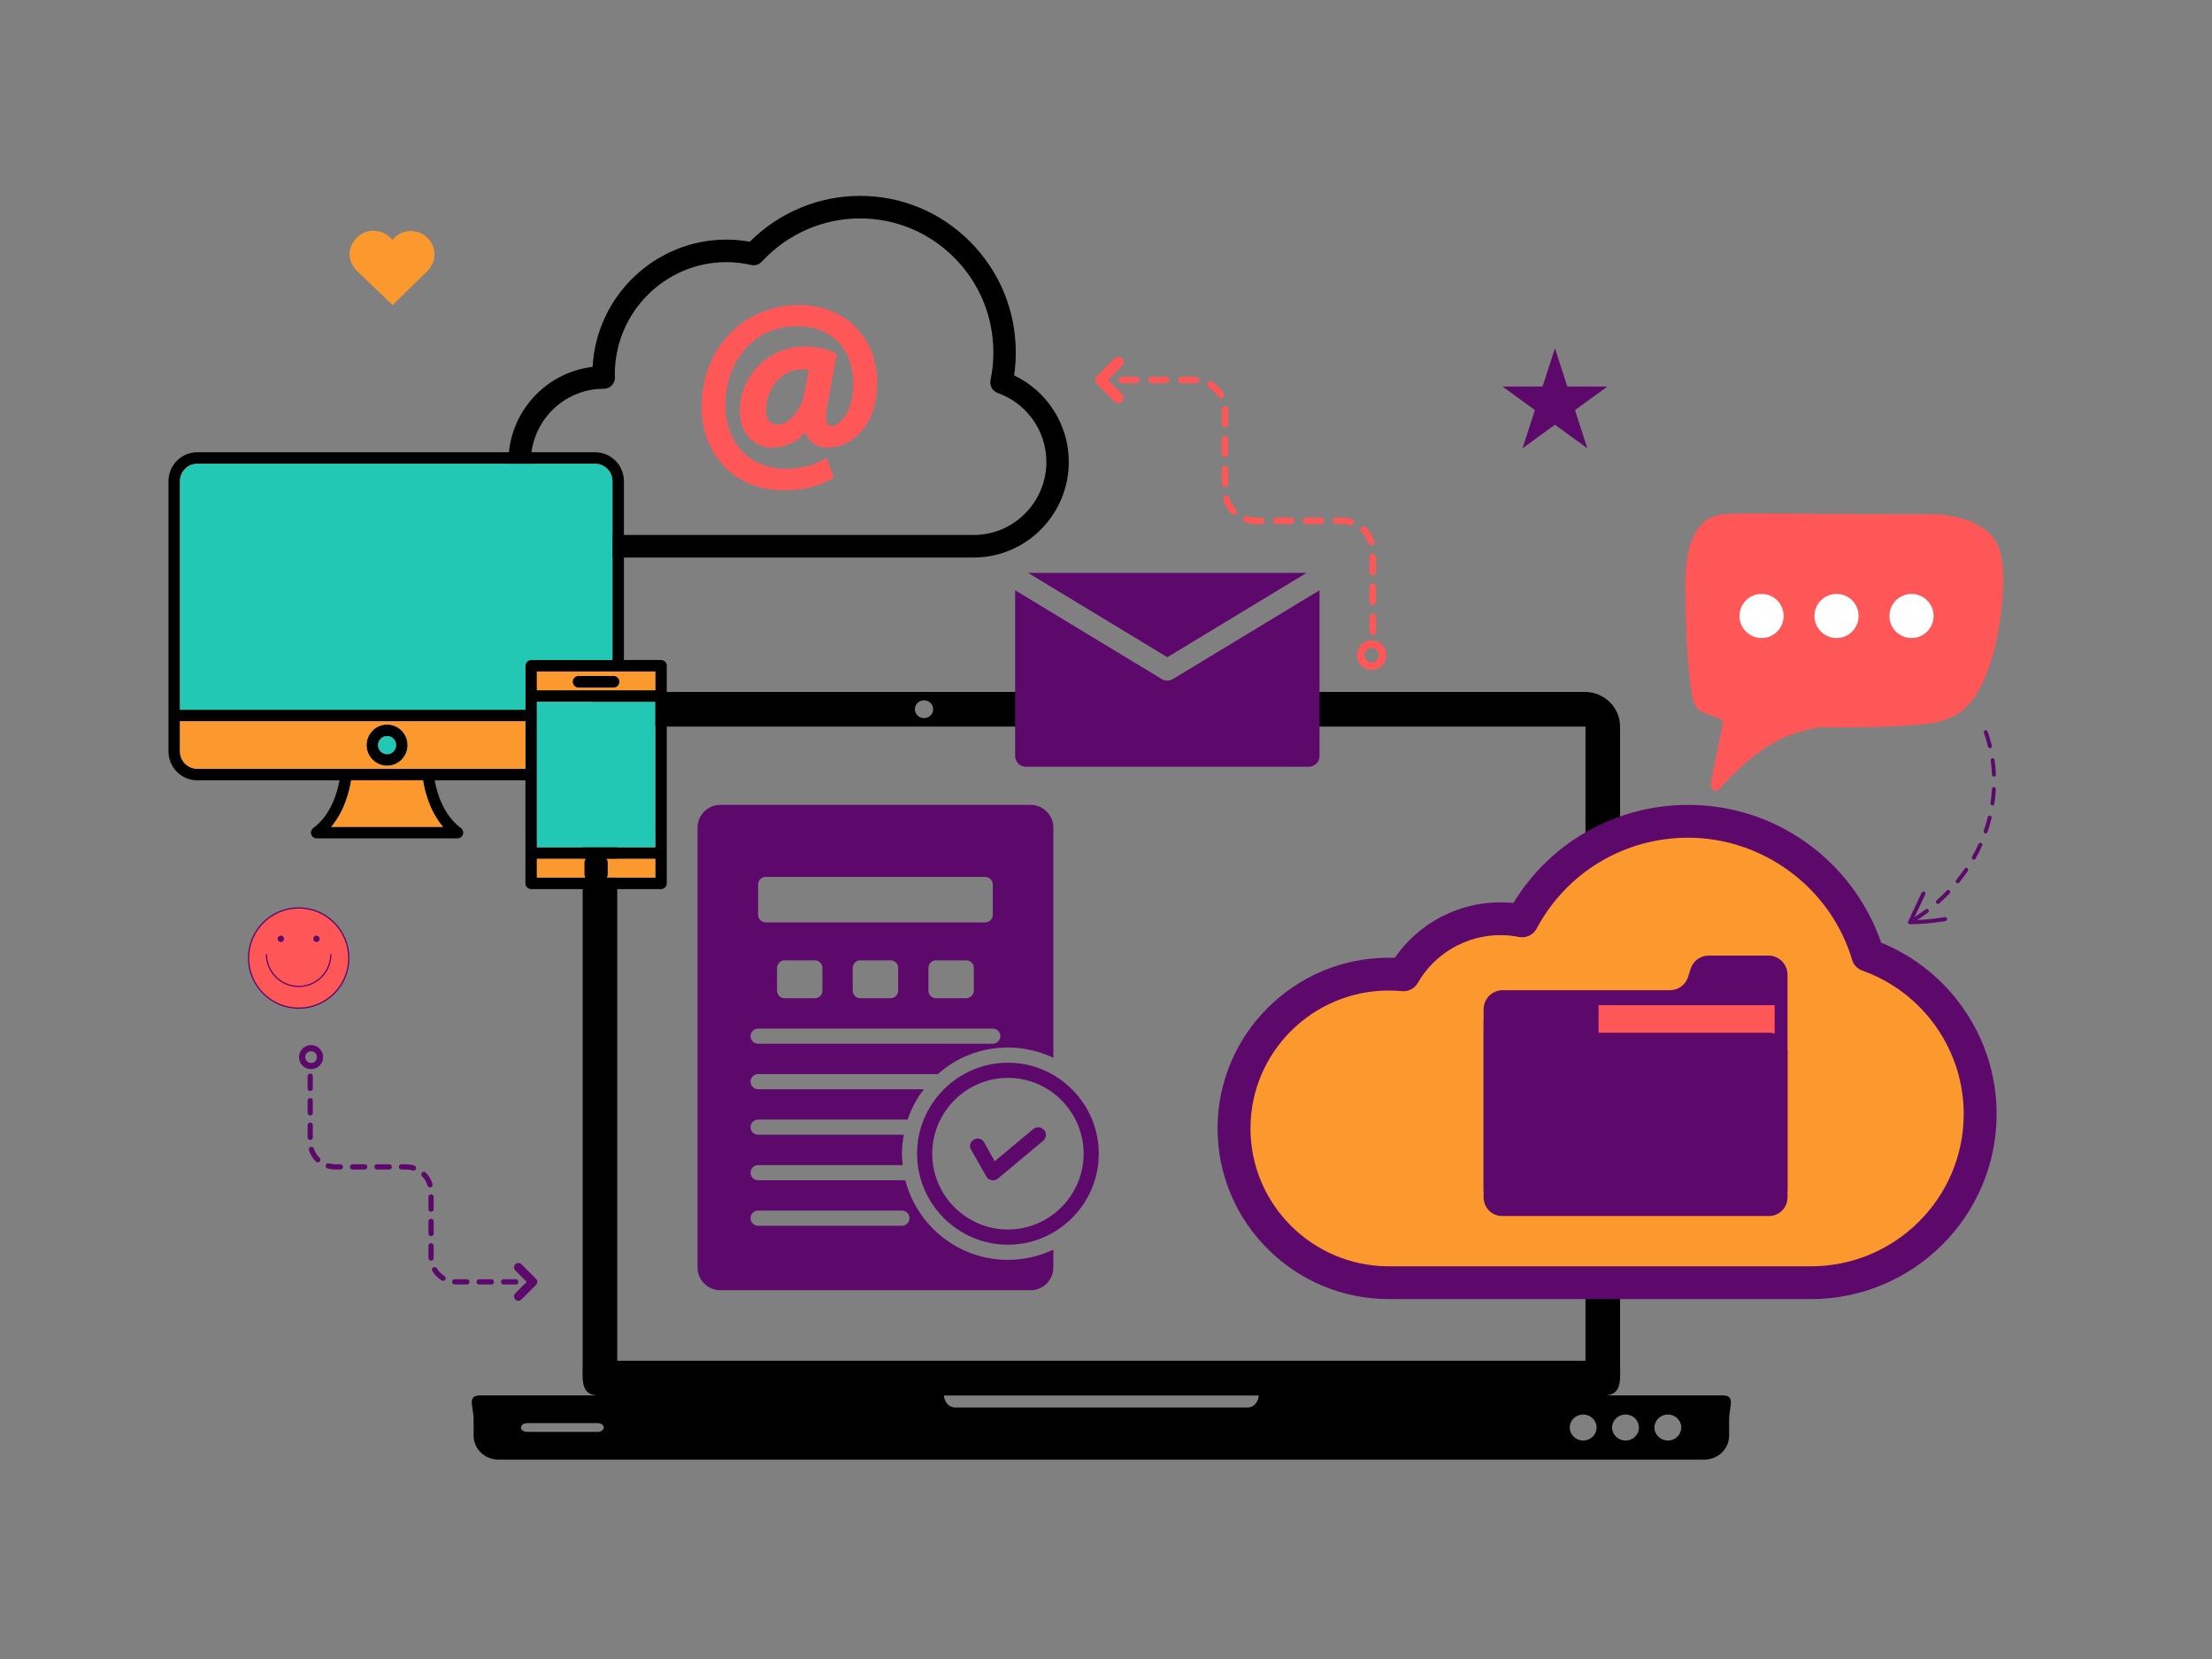 <svg xmlns="http://www.w3.org/2000/svg" xmlns:xlink="http://www.w3.org/1999/xlink" width="500" zoomAndPan="magnify" viewBox="0 0 375 281.25" height="375" preserveAspectRatio="xMidYMid meet" version="1.0"><rect x="0" y="0" width="375" height="281.25" fill="#808080" stroke="none"/><defs><clipPath id="04a39cf43b"><path d="M 155 180 L 186.297 180 L 186.297 212 L 155 212 Z M 155 180 " clip-rule="nonzero"/></clipPath><clipPath id="4fa40ce611"><path d="M 118.23 136.449 L 179 136.449 L 179 218.727 L 118.23 218.727 Z M 118.23 136.449 " clip-rule="nonzero"/></clipPath><clipPath id="11cbfbdab9"><path d="M 86.195 33.195 L 181.191 33.195 L 181.191 94.531 L 86.195 94.531 Z M 86.195 33.195 " clip-rule="nonzero"/></clipPath><clipPath id="f30610a252"><path d="M 118.852 51.719 L 148.773 51.719 L 148.773 83.133 L 118.852 83.133 Z M 118.852 51.719 " clip-rule="nonzero"/></clipPath><clipPath id="964cb1e966"><path d="M 79 117.297 L 294 117.297 L 294 247.449 L 79 247.449 Z M 79 117.297 " clip-rule="nonzero"/></clipPath><clipPath id="74b39907f7"><path d="M 206.258 136.449 L 338.652 136.449 L 338.652 220.223 L 206.258 220.223 Z M 206.258 136.449 " clip-rule="nonzero"/></clipPath><clipPath id="d673d709a0"><path d="M 251.516 162 L 303.035 162 L 303.035 205 L 251.516 205 Z M 251.516 162 " clip-rule="nonzero"/></clipPath><clipPath id="9eefda851e"><path d="M 251.516 170 L 303.035 170 L 303.035 206.133 L 251.516 206.133 Z M 251.516 170 " clip-rule="nonzero"/></clipPath><clipPath id="976386f790"><path d="M 285.66 87 L 340 87 L 340 134.125 L 285.66 134.125 Z M 285.66 87 " clip-rule="nonzero"/></clipPath><clipPath id="f8f2ba5c47"><path d="M 294.898 100.688 L 302.379 100.688 L 302.379 108.168 L 294.898 108.168 Z M 294.898 100.688 " clip-rule="nonzero"/></clipPath><clipPath id="5e919ff10c"><path d="M 307.609 100.688 L 315.09 100.688 L 315.09 108.168 L 307.609 108.168 Z M 307.609 100.688 " clip-rule="nonzero"/></clipPath><clipPath id="cb95fa46fb"><path d="M 320.32 100.688 L 327.797 100.688 L 327.797 108.168 L 320.32 108.168 Z M 320.32 100.688 " clip-rule="nonzero"/></clipPath><clipPath id="5245db1bd7"><path d="M 42.031 153.816 L 59.234 153.816 L 59.234 171 L 42.031 171 Z M 42.031 153.816 " clip-rule="nonzero"/></clipPath><clipPath id="08ee2f2ac6"><path d="M 42.031 153.816 L 59.234 153.816 L 59.234 171.02 L 42.031 171.02 Z M 42.031 153.816 " clip-rule="nonzero"/></clipPath><clipPath id="0c2523e0b2"><path d="M 59 39 L 73.871 39 L 73.871 51.719 L 59 51.719 Z M 59 39 " clip-rule="nonzero"/></clipPath><clipPath id="cccd03f65a"><path d="M 59.828 41.137 C 58.66 43.059 59.48 44.93 60.516 45.922 L 66.555 51.719 L 72.469 45.945 C 73.43 44.875 73.797 43.742 73.594 42.48 C 73.309 40.734 71.871 39.379 70.094 39.188 C 69.004 39.07 67.953 39.379 67.133 40.062 C 66.91 40.246 66.711 40.449 66.539 40.672 C 66.336 40.418 66.098 40.188 65.824 39.98 C 64.879 39.262 63.676 38.977 62.523 39.199 C 61.426 39.41 60.445 40.117 59.828 41.137 " clip-rule="nonzero"/></clipPath><clipPath id="0d0ba47895"><path d="M 254.719 59.055 L 272.496 59.055 L 272.496 76 L 254.719 76 Z M 254.719 59.055 " clip-rule="nonzero"/></clipPath><clipPath id="9bfa18724b"><path d="M 263.609 59.055 L 265.707 65.527 L 272.496 65.527 L 267.004 69.527 L 269.102 76 L 263.609 72 L 258.113 76 L 260.211 69.527 L 254.719 65.527 L 261.508 65.527 L 263.609 59.055 " clip-rule="nonzero"/></clipPath><clipPath id="ce79106f40"><path d="M 230 108.496 L 235.035 108.496 L 235.035 113.57 L 230 113.57 Z M 230 108.496 " clip-rule="nonzero"/></clipPath><clipPath id="17cab2671b"><path d="M 185.672 60.496 L 190.559 60.496 L 190.559 68.438 L 185.672 68.438 Z M 185.672 60.496 " clip-rule="nonzero"/></clipPath><clipPath id="ea0821affd"><path d="M 50.691 177.168 L 54.816 177.168 L 54.816 181.312 L 50.691 181.312 Z M 50.691 177.168 " clip-rule="nonzero"/></clipPath><clipPath id="7293e69366"><path d="M 87.086 214.035 L 91.082 214.035 L 91.082 220.52 L 87.086 220.52 Z M 87.086 214.035 " clip-rule="nonzero"/></clipPath><clipPath id="4e95bf11c4"><path d="M 323.426 151 L 331 151 L 331 156.691 L 323.426 156.691 Z M 323.426 151 " clip-rule="nonzero"/></clipPath><clipPath id="961140af96"><path d="M 324 123.777 L 338.387 123.777 L 338.387 156.691 L 324 156.691 Z M 324 123.777 " clip-rule="nonzero"/></clipPath><clipPath id="1c668a10b7"><path d="M 28.551 76.676 L 113.074 76.676 L 113.074 150.727 L 28.551 150.727 Z M 28.551 76.676 " clip-rule="nonzero"/></clipPath><clipPath id="97a8023aa0"><path d="M 172.094 97.098 L 223.703 97.098 L 223.703 130 L 172.094 130 Z M 172.094 97.098 " clip-rule="nonzero"/></clipPath></defs><g clip-path="url(#04a39cf43b)"><path fill="#5d086b" d="M 186.273 195.586 C 186.273 187.102 179.344 180.16 170.871 180.16 C 162.402 180.16 155.473 187.102 155.473 195.586 C 155.473 204.07 162.402 211.016 170.871 211.016 C 179.344 211.016 186.273 204.07 186.273 195.586 Z M 170.871 208.441 C 163.812 208.441 158.039 202.656 158.039 195.586 C 158.039 188.516 163.812 182.73 170.871 182.73 C 177.93 182.73 183.707 188.516 183.707 195.586 C 183.707 202.656 177.93 208.441 170.871 208.441 Z M 170.871 208.441 " fill-opacity="1" fill-rule="nonzero"/></g><path fill="#5d086b" d="M 175.172 191.41 L 168.625 196.871 L 166.832 193.656 C 166.508 193.016 165.676 192.824 165.098 193.207 C 164.457 193.531 164.262 194.363 164.648 194.945 L 167.215 199.445 C 167.406 199.766 167.727 200.023 168.113 200.086 C 168.5 200.152 168.883 200.023 169.141 199.828 L 176.84 193.402 C 177.355 192.949 177.48 192.117 177.031 191.602 C 176.52 191.023 175.75 190.957 175.172 191.41 Z M 175.172 191.41 " fill-opacity="1" fill-rule="nonzero"/><g clip-path="url(#4fa40ce611)"><path fill="#5d086b" d="M 122.105 218.727 L 174.723 218.727 C 176.84 218.727 178.574 216.992 178.574 214.871 L 178.574 211.852 C 176.262 212.941 173.633 213.586 170.871 213.586 C 162.531 213.586 155.473 207.863 153.484 200.086 L 128.523 200.086 C 127.816 200.086 127.238 199.508 127.238 198.801 C 127.238 198.094 127.816 197.516 128.523 197.516 L 153.035 197.516 C 152.969 196.871 152.906 196.23 152.906 195.586 C 152.906 194.492 153.035 193.402 153.227 192.371 L 128.523 192.371 C 127.816 192.371 127.238 191.793 127.238 191.086 C 127.238 190.379 127.816 189.801 128.523 189.801 L 153.867 189.801 C 154.508 187.938 155.406 186.203 156.629 184.66 L 128.523 184.66 C 127.816 184.66 127.238 184.082 127.238 183.371 C 127.238 182.664 127.816 182.086 128.523 182.086 L 159 182.086 C 162.145 179.258 166.316 177.586 170.871 177.586 C 173.633 177.586 176.262 178.23 178.574 179.324 L 178.574 140.305 C 178.574 138.184 176.84 136.449 174.723 136.449 L 122.105 136.449 C 119.988 136.449 118.254 138.184 118.254 140.305 L 118.254 214.871 C 118.254 216.992 119.988 218.727 122.105 218.727 Z M 128.523 149.945 C 128.523 149.238 129.098 148.66 129.805 148.66 L 167.023 148.66 C 167.727 148.66 168.305 149.238 168.305 149.945 L 168.305 155.09 C 168.305 155.797 167.727 156.375 167.023 156.375 L 129.805 156.375 C 129.098 156.375 128.523 155.797 128.523 155.09 Z M 165.098 164.09 L 165.098 167.945 C 165.098 168.652 164.52 169.23 163.812 169.23 L 158.68 169.23 C 157.977 169.23 157.398 168.652 157.398 167.945 L 157.398 164.09 C 157.398 163.383 157.977 162.805 158.68 162.805 L 163.812 162.805 C 164.52 162.805 165.098 163.383 165.098 164.09 Z M 152.266 164.09 L 152.266 167.945 C 152.266 168.652 151.688 169.23 150.98 169.23 L 145.848 169.23 C 145.141 169.23 144.562 168.652 144.562 167.945 L 144.562 164.09 C 144.562 163.383 145.141 162.805 145.848 162.805 L 150.98 162.805 C 151.688 162.805 152.266 163.383 152.266 164.09 Z M 139.43 164.09 L 139.43 167.945 C 139.43 168.652 138.852 169.23 138.148 169.23 L 133.012 169.23 C 132.309 169.23 131.73 168.652 131.73 167.945 L 131.73 164.09 C 131.73 163.383 132.309 162.805 133.012 162.805 L 138.148 162.805 C 138.852 162.805 139.43 163.383 139.43 164.09 Z M 128.523 174.375 L 168.305 174.375 C 169.012 174.375 169.59 174.953 169.59 175.66 C 169.59 176.367 169.012 176.945 168.305 176.945 L 128.523 176.945 C 127.816 176.945 127.238 176.367 127.238 175.66 C 127.238 174.953 127.816 174.375 128.523 174.375 Z M 128.523 205.23 L 152.906 205.23 C 153.613 205.23 154.188 205.809 154.188 206.516 C 154.188 207.223 153.613 207.801 152.906 207.801 L 128.523 207.801 C 127.816 207.801 127.238 207.223 127.238 206.516 C 127.238 205.809 127.816 205.23 128.523 205.23 Z M 128.523 205.23 " fill-opacity="1" fill-rule="nonzero"/></g><g clip-path="url(#11cbfbdab9)"><path fill="#000000" d="M 165.062 94.516 L 102.328 94.516 C 93.434 94.516 86.195 87.242 86.195 78.305 C 86.195 70 92.441 63.133 100.461 62.199 C 101.117 50.188 111.051 40.621 123.16 40.621 C 124.457 40.621 125.785 40.742 127.113 40.98 C 132.055 36.027 138.797 33.207 145.789 33.207 C 152.848 33.207 159.48 35.969 164.469 40.984 C 169.461 46 172.207 52.668 172.207 59.762 C 172.207 61.062 172.113 62.363 171.926 63.648 C 177.527 66.301 181.191 72 181.191 78.305 C 181.191 87.242 173.957 94.516 165.062 94.516 Z M 102.273 65.91 C 95.5 65.941 89.996 71.488 89.996 78.305 C 89.996 85.137 95.527 90.695 102.328 90.695 L 165.062 90.695 C 171.863 90.695 177.395 85.137 177.395 78.305 C 177.395 73.066 174.082 68.375 169.156 66.629 C 168.258 66.309 167.73 65.375 167.926 64.438 C 168.246 62.906 168.406 61.332 168.406 59.762 C 168.406 53.691 166.055 47.98 161.781 43.688 C 157.512 39.391 151.828 37.027 145.789 37.027 C 139.496 37.027 133.434 39.699 129.156 44.352 C 128.699 44.855 128.008 45.07 127.344 44.922 C 125.93 44.602 124.523 44.438 123.16 44.438 C 112.723 44.438 104.227 52.977 104.227 63.469 C 104.227 63.523 104.23 63.574 104.234 63.629 C 104.242 63.738 104.25 63.852 104.254 63.965 C 104.266 64.477 104.07 64.973 103.711 65.34 C 103.355 65.707 102.863 65.914 102.352 65.914 C 102.328 65.914 102.301 65.914 102.273 65.91 Z M 102.273 65.91 " fill-opacity="1" fill-rule="nonzero"/></g><g clip-path="url(#f30610a252)"><path fill="#ff5757" d="M 136.336 66.816 C 135.91 69.203 133.875 71.98 131.891 71.98 C 130.121 71.98 129.855 70.441 129.855 69.523 C 129.855 65.781 132.617 62.617 135.883 62.617 C 136.258 62.617 136.621 62.645 136.969 62.699 C 137.004 62.703 137.035 62.723 137.055 62.75 C 137.074 62.777 137.082 62.809 137.078 62.844 Z M 140.32 68.344 L 141.879 60.074 C 141.887 60.02 141.859 59.961 141.809 59.938 L 141.328 59.715 C 139.984 59.098 138.184 58.742 136.398 58.742 C 130.344 58.742 125.418 63.656 125.418 69.695 C 125.418 73.766 128.152 75.895 130.859 75.895 C 133.043 75.895 134.895 75.062 136.379 73.414 C 136.406 73.383 136.449 73.367 136.492 73.375 C 136.535 73.383 136.574 73.414 136.59 73.453 C 136.809 74.023 137.105 74.438 137.383 74.727 C 138.102 75.48 139.125 75.895 140.262 75.895 C 144.461 75.895 148.707 72.117 148.707 64.898 C 148.707 57.137 143.238 51.719 135.41 51.719 C 126.016 51.719 118.934 59.133 118.934 68.969 C 118.934 77.176 124.742 83.133 132.746 83.133 C 135.918 83.133 138.391 82.578 140.766 81.328 L 141.293 81.051 C 141.348 81.02 141.375 80.957 141.352 80.898 L 140.18 77.758 C 140.168 77.723 140.141 77.695 140.105 77.684 C 140.07 77.672 140.031 77.672 140 77.691 L 139.309 78.078 C 137.703 78.977 135.539 79.477 133.219 79.477 C 127.102 79.477 122.988 75.148 122.988 68.711 C 122.988 60.938 128.066 55.293 135.066 55.293 C 140.98 55.293 144.652 59.07 144.652 65.156 C 144.652 67.82 143.906 70.078 142.605 71.352 C 142.039 71.906 141.422 72.223 140.844 72.191 C 140.559 72.188 140.441 72.086 140.367 71.988 C 140.184 71.758 139.809 70.941 140.32 68.348 C 140.32 68.348 140.32 68.348 140.32 68.344 " fill-opacity="1" fill-rule="nonzero"/></g><g clip-path="url(#964cb1e966)"><path fill="#000000" d="M 104.785 117.297 C 101.457 117.297 98.781 119.918 98.781 123.172 L 98.781 230.703 C 98.781 233.801 98.344 236.324 101.16 236.562 L 81.43 236.562 C 79.094 236.562 80.289 238.383 80.289 240.645 L 80.289 243.367 C 80.289 245.629 82.168 247.449 84.504 247.449 L 288.922 247.449 C 291.258 247.449 293.137 245.629 293.137 243.367 L 293.137 240.645 C 293.137 238.383 294.332 236.562 291.996 236.562 L 272.266 236.562 C 275.082 236.324 274.645 233.801 274.645 230.703 L 274.645 123.172 C 274.645 119.918 271.969 117.297 268.641 117.297 L 104.781 117.297 Z M 156.652 118.723 C 157.504 118.723 158.199 119.398 158.199 120.234 C 158.199 121.07 157.504 121.746 156.652 121.746 C 155.797 121.746 155.105 121.07 155.105 120.234 C 155.105 119.398 155.797 118.723 156.652 118.723 Z M 104.637 123.184 L 268.789 123.184 L 268.789 230.691 L 104.637 230.691 Z M 160.027 236.582 L 213.398 236.582 C 213.32 237.723 212.527 238.609 211.559 238.609 L 161.871 238.609 C 160.898 238.609 160.105 237.723 160.027 236.582 Z M 268.395 239.801 C 269.652 239.801 270.672 240.789 270.672 242.008 C 270.672 243.223 269.652 244.211 268.395 244.211 C 267.137 244.211 266.117 243.223 266.117 242.008 C 266.117 240.789 267.137 239.801 268.395 239.801 Z M 275.574 239.801 C 276.828 239.801 277.848 240.789 277.848 242.008 C 277.848 243.223 276.832 244.211 275.574 244.211 C 274.316 244.211 273.297 243.223 273.297 242.008 C 273.297 240.789 274.316 239.801 275.574 239.801 Z M 282.75 239.801 C 284.008 239.801 285.027 240.789 285.027 242.008 C 285.027 243.223 284.008 244.211 282.75 244.211 C 281.496 244.211 280.477 243.223 280.477 242.008 C 280.477 240.789 281.496 239.801 282.75 239.801 Z M 89.371 241.262 L 101.312 241.262 C 101.898 241.262 102.367 241.594 102.367 242.008 C 102.367 242.418 101.898 242.75 101.312 242.75 L 89.371 242.75 C 88.789 242.75 88.32 242.418 88.32 242.008 C 88.32 241.594 88.789 241.262 89.371 241.262 Z M 89.371 241.262 " fill-opacity="1" fill-rule="nonzero"/></g><path fill="#fc992e" d="M 316.664 161.93 C 312.766 148.812 300.59 139.238 286.164 139.238 C 273.973 139.238 263.387 146.074 258.047 156.113 C 256.855 155.875 255.621 155.75 254.359 155.75 C 247.324 155.75 241.191 159.582 237.934 165.262 C 237.117 165.184 236.289 165.141 235.449 165.141 C 220.953 165.141 209.203 176.852 209.203 191.301 C 209.203 205.746 220.953 217.457 235.449 217.457 L 307.008 217.457 C 322.855 217.457 335.699 204.652 335.699 188.859 C 335.699 176.445 327.758 165.879 316.664 161.93 " fill-opacity="1" fill-rule="nonzero"/><g clip-path="url(#74b39907f7)"><path fill="#5d086b" d="M 235.449 167.922 C 222.516 167.922 211.992 178.406 211.992 191.301 C 211.992 204.191 222.516 214.676 235.449 214.676 L 307.008 214.676 C 321.289 214.676 332.91 203.098 332.91 188.859 C 332.91 177.98 326.004 168.207 315.723 164.547 C 314.887 164.25 314.242 163.57 313.988 162.719 C 310.367 150.531 298.926 142.016 286.164 142.016 C 275.395 142.016 265.566 147.914 260.512 157.414 C 259.938 158.496 258.715 159.078 257.508 158.84 C 256.469 158.633 255.41 158.531 254.359 158.531 C 248.59 158.531 243.223 161.637 240.355 166.641 C 239.812 167.59 238.762 168.133 237.672 168.027 C 236.91 167.957 236.16 167.922 235.449 167.922 Z M 307.008 220.234 L 235.449 220.234 C 219.438 220.234 206.414 207.254 206.414 191.301 C 206.414 175.344 219.438 162.363 235.449 162.363 C 235.781 162.363 236.117 162.367 236.457 162.379 C 240.48 156.535 247.188 152.973 254.359 152.973 C 255.094 152.973 255.832 153.008 256.566 153.086 C 262.824 142.777 273.992 136.457 286.164 136.457 C 293.777 136.457 301 138.875 307.047 143.449 C 312.527 147.59 316.699 153.359 318.914 159.812 C 330.68 164.602 338.488 176.105 338.488 188.859 C 338.488 206.16 324.367 220.234 307.008 220.234 " fill-opacity="1" fill-rule="nonzero"/></g><g clip-path="url(#d673d709a0)"><path fill="#5d086b" d="M 286.191 165.586 L 286.598 164.285 C 287.02 162.926 288.258 162 289.664 162 L 299.82 162 C 301.594 162 303.035 163.461 303.035 165.266 L 303.035 201.613 C 303.035 203.414 301.594 204.875 299.82 204.875 L 254.73 204.875 C 252.957 204.875 251.516 203.414 251.516 201.613 L 251.516 171.133 C 251.516 169.328 252.957 167.867 254.73 167.867 L 283.125 167.867 C 284.531 167.867 285.77 166.945 286.191 165.586 " fill-opacity="1" fill-rule="nonzero"/></g><path fill="#ff5757" d="M 300.859 191.539 L 271.004 191.539 L 271.004 170.406 L 300.859 170.406 L 300.859 191.539 " fill-opacity="1" fill-rule="nonzero"/><g clip-path="url(#9eefda851e)"><path fill="#5d086b" d="M 268.309 173.027 L 268.004 172.199 C 267.551 170.965 266.387 170.148 265.09 170.148 L 254.629 170.148 C 252.91 170.148 251.516 171.562 251.516 173.309 L 251.516 202.988 C 251.516 204.734 252.91 206.148 254.629 206.148 L 299.922 206.148 C 301.641 206.148 303.035 204.734 303.035 202.988 L 303.035 178.234 C 303.035 176.488 301.641 175.078 299.922 175.078 L 271.227 175.078 C 269.926 175.078 268.766 174.258 268.309 173.027 " fill-opacity="1" fill-rule="nonzero"/></g><g clip-path="url(#976386f790)"><path fill="#ff5757" d="M 337.535 90.691 C 335.398 88.539 331.891 87.16 326.844 87.176 C 318.812 87.199 311.957 87.145 306.492 87.098 C 298.77 87.035 293.676 86.992 291.723 87.242 C 291.703 87.246 291.691 87.254 291.676 87.258 C 291.656 87.258 291.641 87.254 291.621 87.258 C 287.512 87.949 285.664 92.27 285.715 99.324 C 285.781 108.281 286.215 114.734 287 118.621 C 287.141 119.316 287.488 119.852 287.93 120.246 C 288.023 120.41 288.152 120.504 288.141 120.496 C 288.508 120.77 289.688 121.199 291.473 121.773 C 291.867 122.047 292.039 122.324 292.086 122.609 L 290.109 132.324 L 290.113 132.305 C 290.02 132.688 289.977 133.098 290.117 133.445 C 290.23 133.738 290.457 133.949 290.762 134.043 C 290.777 134.047 290.801 134.055 290.816 134.059 C 291.02 134.109 291.238 134.043 291.379 133.887 C 296.031 128.617 300.469 125.438 304.664 124.207 C 306.367 123.703 307.805 123.289 309.105 123.301 C 316.312 123.367 321.91 123.211 325.938 122.801 C 328.891 122.504 331.25 121.727 332.992 120.176 C 335.719 117.746 337.742 113.082 338.879 106.199 C 340.211 98.156 339.75 92.926 337.535 90.691 Z M 337.535 90.691 " fill-opacity="1" fill-rule="nonzero"/></g><g clip-path="url(#f8f2ba5c47)"><path fill="#ffffff" d="M 302.379 104.426 C 302.379 104.922 302.285 105.398 302.094 105.859 C 301.902 106.316 301.633 106.719 301.285 107.07 C 300.934 107.422 300.527 107.691 300.07 107.883 C 299.613 108.07 299.133 108.168 298.641 108.168 C 298.145 108.168 297.664 108.07 297.207 107.883 C 296.75 107.691 296.344 107.422 295.996 107.07 C 295.645 106.719 295.375 106.316 295.184 105.859 C 294.992 105.398 294.898 104.922 294.898 104.426 C 294.898 103.93 294.992 103.453 295.184 102.996 C 295.375 102.535 295.645 102.133 295.996 101.781 C 296.344 101.43 296.75 101.16 297.207 100.973 C 297.664 100.781 298.145 100.688 298.641 100.688 C 299.133 100.688 299.613 100.781 300.07 100.973 C 300.527 101.16 300.934 101.43 301.285 101.781 C 301.633 102.133 301.902 102.535 302.094 102.996 C 302.285 103.453 302.379 103.93 302.379 104.426 Z M 302.379 104.426 " fill-opacity="1" fill-rule="nonzero"/></g><g clip-path="url(#5e919ff10c)"><path fill="#ffffff" d="M 315.09 104.426 C 315.09 104.922 314.996 105.398 314.805 105.859 C 314.617 106.316 314.344 106.719 313.996 107.07 C 313.645 107.422 313.238 107.691 312.781 107.883 C 312.324 108.07 311.848 108.168 311.352 108.168 C 310.855 108.168 310.375 108.07 309.918 107.883 C 309.461 107.691 309.055 107.422 308.707 107.07 C 308.355 106.719 308.086 106.316 307.895 105.859 C 307.703 105.398 307.609 104.922 307.609 104.426 C 307.609 103.93 307.703 103.453 307.895 102.996 C 308.086 102.535 308.355 102.133 308.707 101.781 C 309.055 101.43 309.461 101.16 309.918 100.973 C 310.375 100.781 310.855 100.688 311.352 100.688 C 311.848 100.688 312.324 100.781 312.781 100.973 C 313.238 101.16 313.645 101.43 313.996 101.781 C 314.344 102.133 314.617 102.535 314.805 102.996 C 314.996 103.453 315.09 103.93 315.09 104.426 Z M 315.09 104.426 " fill-opacity="1" fill-rule="nonzero"/></g><g clip-path="url(#cb95fa46fb)"><path fill="#ffffff" d="M 327.797 104.426 C 327.797 104.922 327.703 105.398 327.516 105.859 C 327.324 106.316 327.055 106.719 326.703 107.07 C 326.352 107.422 325.949 107.691 325.488 107.883 C 325.031 108.07 324.555 108.168 324.059 108.168 C 323.562 108.168 323.086 108.07 322.629 107.883 C 322.168 107.691 321.766 107.422 321.414 107.07 C 321.062 106.719 320.793 106.316 320.602 105.859 C 320.414 105.398 320.32 104.922 320.32 104.426 C 320.32 103.93 320.414 103.453 320.602 102.996 C 320.793 102.535 321.062 102.133 321.414 101.781 C 321.766 101.43 322.168 101.16 322.629 100.973 C 323.086 100.781 323.562 100.688 324.059 100.688 C 324.555 100.688 325.031 100.781 325.488 100.973 C 325.949 101.16 326.352 101.43 326.703 101.781 C 327.055 102.133 327.324 102.535 327.516 102.996 C 327.703 103.453 327.797 103.93 327.797 104.426 Z M 327.797 104.426 " fill-opacity="1" fill-rule="nonzero"/></g><g clip-path="url(#5245db1bd7)"><path fill="#ff5757" d="M 50.633 153.922 C 55.32 153.922 59.133 157.73 59.133 162.418 C 59.133 167.109 55.32 170.918 50.633 170.918 C 45.945 170.918 42.137 167.109 42.137 162.418 C 42.137 157.73 45.945 153.922 50.633 153.922 Z M 50.633 153.922 " fill-opacity="1" fill-rule="nonzero"/></g><g clip-path="url(#08ee2f2ac6)"><path fill="#5d086b" d="M 50.633 171.02 C 45.883 171.02 42.031 167.172 42.031 162.418 C 42.031 157.668 45.883 153.816 50.633 153.816 C 55.387 153.816 59.234 157.668 59.234 162.418 C 59.234 167.172 55.387 171.02 50.633 171.02 Z M 50.633 154.027 C 46.008 154.027 42.242 157.793 42.242 162.418 C 42.242 167.043 46.008 170.812 50.633 170.812 C 55.258 170.812 59.027 167.043 59.027 162.418 C 59.027 157.793 55.258 154.027 50.633 154.027 Z M 56.199 161.77 L 55.992 161.77 C 55.992 164.723 53.586 167.129 50.633 167.129 C 47.684 167.129 45.277 164.723 45.277 161.77 L 45.066 161.77 C 45.066 164.848 47.559 167.336 50.633 167.336 C 53.711 167.336 56.199 164.848 56.199 161.77 Z M 47.621 158.609 C 47.914 158.609 48.164 158.859 48.164 159.152 C 48.164 159.445 47.914 159.699 47.621 159.699 C 47.328 159.699 47.074 159.445 47.074 159.152 C 47.074 158.859 47.328 158.609 47.621 158.609 Z M 53.648 158.609 C 53.941 158.609 54.191 158.859 54.191 159.152 C 54.191 159.445 53.941 159.699 53.648 159.699 C 53.355 159.699 53.105 159.445 53.105 159.152 C 53.105 158.859 53.355 158.609 53.648 158.609 Z M 53.648 158.609 " fill-opacity="1" fill-rule="nonzero"/></g><g clip-path="url(#0c2523e0b2)"><g clip-path="url(#cccd03f65a)"><path fill="#fc992e" d="M 59.258 39.125 L 73.648 39.125 L 73.648 51.719 L 59.258 51.719 Z M 59.258 39.125 " fill-opacity="1" fill-rule="nonzero"/></g></g><g clip-path="url(#0d0ba47895)"><g clip-path="url(#9bfa18724b)"><path fill="#5d086b" d="M 254.719 59.055 L 272.496 59.055 L 272.496 76 L 254.719 76 Z M 254.719 59.055 " fill-opacity="1" fill-rule="nonzero"/></g></g><path fill="#ff5757" d="M 230.77 90.156 C 231.312 90.688 231.723 91.348 231.953 92.07 C 232.043 92.355 232.348 92.512 232.633 92.422 C 232.863 92.348 233.012 92.133 233.012 91.902 C 233.012 91.848 233.004 91.793 232.984 91.738 C 232.703 90.848 232.199 90.031 231.527 89.379 C 231.316 89.168 230.973 89.172 230.762 89.387 C 230.551 89.602 230.555 89.945 230.77 90.156 " fill-opacity="1" fill-rule="nonzero"/><path fill="#ff5757" d="M 225.934 88.285 C 225.934 88.586 226.176 88.828 226.477 88.828 L 227.52 88.828 C 227.969 88.828 228.41 88.891 228.836 89.016 C 229.121 89.102 229.422 88.938 229.508 88.648 C 229.523 88.598 229.531 88.547 229.531 88.496 C 229.531 88.262 229.379 88.043 229.141 87.973 C 228.617 87.82 228.07 87.742 227.52 87.742 L 226.477 87.742 C 226.176 87.742 225.934 87.984 225.934 88.285 " fill-opacity="1" fill-rule="nonzero"/><path fill="#ff5757" d="M 220.867 88.285 C 220.867 88.586 221.109 88.828 221.41 88.828 L 223.941 88.828 C 224.242 88.828 224.484 88.586 224.484 88.285 C 224.484 87.984 224.242 87.742 223.941 87.742 L 221.41 87.742 C 221.109 87.742 220.867 87.984 220.867 88.285 " fill-opacity="1" fill-rule="nonzero"/><path fill="#ff5757" d="M 215.801 88.285 C 215.801 88.586 216.043 88.828 216.344 88.828 L 218.879 88.828 C 219.176 88.828 219.422 88.586 219.422 88.285 C 219.422 87.984 219.176 87.742 218.879 87.742 L 216.344 87.742 C 216.043 87.742 215.801 87.984 215.801 88.285 " fill-opacity="1" fill-rule="nonzero"/><path fill="#ff5757" d="M 232.172 99.488 L 232.172 102.027 C 232.172 102.328 232.414 102.57 232.715 102.57 C 233.012 102.57 233.258 102.328 233.258 102.027 L 233.258 99.488 C 233.258 99.191 233.012 98.945 232.715 98.945 C 232.414 98.945 232.172 99.191 232.172 99.488 " fill-opacity="1" fill-rule="nonzero"/><path fill="#ff5757" d="M 232.172 94.414 L 232.172 96.953 C 232.172 97.254 232.414 97.496 232.715 97.496 C 233.012 97.496 233.258 97.254 233.258 96.953 L 233.258 94.414 C 233.258 94.113 233.012 93.871 232.715 93.871 C 232.414 93.871 232.172 94.113 232.172 94.414 " fill-opacity="1" fill-rule="nonzero"/><path fill="#ff5757" d="M 232.172 104.566 L 232.172 107.102 C 232.172 107.402 232.414 107.648 232.715 107.648 C 233.012 107.648 233.258 107.402 233.258 107.102 L 233.258 104.566 C 233.258 104.266 233.012 104.02 232.715 104.02 C 232.414 104.02 232.172 104.266 232.172 104.566 " fill-opacity="1" fill-rule="nonzero"/><path fill="#ff5757" d="M 210.789 87.879 C 210.695 88.164 210.855 88.473 211.141 88.562 C 211.699 88.738 212.281 88.828 212.871 88.828 L 213.812 88.828 C 214.113 88.828 214.355 88.586 214.355 88.285 C 214.355 87.984 214.113 87.742 213.812 87.742 L 212.871 87.742 C 212.395 87.742 211.922 87.668 211.469 87.523 C 211.184 87.434 210.879 87.594 210.789 87.879 " fill-opacity="1" fill-rule="nonzero"/><path fill="#ff5757" d="M 199.711 64.418 C 199.711 64.719 199.953 64.965 200.254 64.965 L 202.484 64.965 C 202.574 64.965 202.664 64.965 202.754 64.973 C 203.055 64.988 203.309 64.758 203.328 64.461 C 203.328 64.449 203.328 64.438 203.328 64.43 C 203.328 64.141 203.105 63.902 202.816 63.887 C 202.707 63.879 202.598 63.875 202.484 63.875 L 200.254 63.875 C 199.953 63.875 199.711 64.121 199.711 64.418 " fill-opacity="1" fill-rule="nonzero"/><path fill="#ff5757" d="M 194.645 64.418 C 194.645 64.719 194.887 64.965 195.188 64.965 L 197.719 64.965 C 198.02 64.965 198.262 64.719 198.262 64.418 C 198.262 64.121 198.02 63.875 197.719 63.875 L 195.188 63.875 C 194.887 63.875 194.645 64.121 194.645 64.418 " fill-opacity="1" fill-rule="nonzero"/><path fill="#ff5757" d="M 207.375 84.719 C 207.637 85.613 208.125 86.441 208.781 87.109 C 208.992 87.324 209.336 87.328 209.547 87.117 C 209.656 87.008 209.711 86.871 209.711 86.727 C 209.711 86.59 209.66 86.453 209.555 86.348 C 209.023 85.805 208.629 85.133 208.414 84.41 C 208.328 84.121 208.027 83.957 207.738 84.043 C 207.453 84.129 207.289 84.43 207.375 84.719 " fill-opacity="1" fill-rule="nonzero"/><path fill="#ff5757" d="M 204.715 64.891 C 204.559 65.148 204.641 65.484 204.898 65.637 C 205.543 66.031 206.09 66.586 206.48 67.234 C 206.633 67.492 206.969 67.578 207.223 67.422 C 207.395 67.32 207.488 67.141 207.488 66.957 C 207.488 66.859 207.465 66.766 207.41 66.676 C 206.934 65.875 206.258 65.195 205.461 64.711 C 205.203 64.555 204.871 64.637 204.715 64.891 " fill-opacity="1" fill-rule="nonzero"/><path fill="#ff5757" d="M 189.578 64.418 C 189.578 64.719 189.82 64.965 190.121 64.965 L 192.656 64.965 C 192.953 64.965 193.195 64.719 193.195 64.418 C 193.195 64.121 192.953 63.875 192.656 63.875 L 190.121 63.875 C 189.82 63.875 189.578 64.121 189.578 64.418 " fill-opacity="1" fill-rule="nonzero"/><path fill="#ff5757" d="M 207.129 69.387 C 207.133 69.465 207.137 69.543 207.137 69.625 L 207.137 71.898 C 207.137 72.199 207.379 72.441 207.68 72.441 C 207.977 72.441 208.223 72.199 208.223 71.898 L 208.223 69.625 C 208.223 69.527 208.219 69.43 208.215 69.332 C 208.199 69.035 207.945 68.801 207.645 68.816 C 207.348 68.832 207.109 69.094 207.129 69.387 " fill-opacity="1" fill-rule="nonzero"/><path fill="#ff5757" d="M 207.137 79.512 L 207.137 82.051 C 207.137 82.348 207.379 82.594 207.68 82.594 C 207.977 82.594 208.223 82.348 208.223 82.051 L 208.223 79.512 C 208.223 79.211 207.977 78.969 207.68 78.969 C 207.379 78.969 207.137 79.211 207.137 79.512 " fill-opacity="1" fill-rule="nonzero"/><path fill="#ff5757" d="M 207.137 74.438 L 207.137 76.973 C 207.137 77.273 207.379 77.516 207.68 77.516 C 207.977 77.516 208.223 77.273 208.223 76.973 L 208.223 74.438 C 208.223 74.137 207.977 73.891 207.68 73.891 C 207.379 73.891 207.137 74.137 207.137 74.438 " fill-opacity="1" fill-rule="nonzero"/><g clip-path="url(#ce79106f40)"><path fill="#ff5757" d="M 233.754 111.07 C 233.754 111.742 233.211 112.289 232.539 112.289 C 231.867 112.289 231.324 111.742 231.324 111.07 C 231.324 110.398 231.867 109.852 232.539 109.852 C 233.211 109.852 233.754 110.398 233.754 111.07 Z M 230.043 111.07 C 230.043 112.453 231.16 113.57 232.539 113.57 C 233.918 113.57 235.035 112.453 235.035 111.07 C 235.035 109.688 233.918 108.566 232.539 108.566 C 231.16 108.566 230.043 109.688 230.043 111.07 " fill-opacity="1" fill-rule="nonzero"/></g><g clip-path="url(#17cab2671b)"><path fill="#ff5757" d="M 188.949 60.762 L 185.938 63.777 C 185.77 63.949 185.672 64.18 185.672 64.418 C 185.672 64.66 185.77 64.891 185.938 65.059 L 188.949 68.078 C 189.301 68.43 189.875 68.43 190.227 68.078 C 190.582 67.723 190.582 67.148 190.227 66.797 L 187.855 64.418 L 190.227 62.043 C 190.406 61.867 190.492 61.637 190.492 61.402 C 190.492 61.172 190.406 60.941 190.227 60.762 C 189.875 60.41 189.301 60.41 188.949 60.762 " fill-opacity="1" fill-rule="nonzero"/></g><path fill="#5d086b" d="M 54.184 196.293 C 53.738 195.859 53.406 195.32 53.215 194.73 C 53.141 194.496 52.891 194.367 52.656 194.445 C 52.469 194.504 52.348 194.68 52.348 194.867 C 52.348 194.91 52.355 194.957 52.371 195.004 C 52.602 195.727 53.016 196.395 53.562 196.93 C 53.738 197.102 54.02 197.098 54.191 196.922 C 54.363 196.746 54.359 196.465 54.184 196.293 " fill-opacity="1" fill-rule="nonzero"/><path fill="#5d086b" d="M 58.141 197.824 C 58.141 197.578 57.941 197.379 57.695 197.379 L 56.844 197.379 C 56.477 197.379 56.113 197.324 55.766 197.223 C 55.531 197.156 55.285 197.289 55.215 197.523 C 55.203 197.566 55.199 197.609 55.199 197.652 C 55.199 197.844 55.324 198.02 55.516 198.078 C 55.945 198.203 56.391 198.266 56.844 198.266 L 57.695 198.266 C 57.941 198.266 58.141 198.066 58.141 197.824 " fill-opacity="1" fill-rule="nonzero"/><path fill="#5d086b" d="M 62.285 197.824 C 62.285 197.578 62.086 197.379 61.84 197.379 L 59.77 197.379 C 59.523 197.379 59.324 197.578 59.324 197.824 C 59.324 198.066 59.523 198.266 59.77 198.266 L 61.84 198.266 C 62.086 198.266 62.285 198.066 62.285 197.824 " fill-opacity="1" fill-rule="nonzero"/><path fill="#5d086b" d="M 66.43 197.824 C 66.43 197.578 66.23 197.379 65.984 197.379 L 63.914 197.379 C 63.668 197.379 63.469 197.578 63.469 197.824 C 63.469 198.066 63.668 198.266 63.914 198.266 L 65.984 198.266 C 66.23 198.266 66.43 198.066 66.43 197.824 " fill-opacity="1" fill-rule="nonzero"/><path fill="#5d086b" d="M 53.035 188.668 L 53.035 186.598 C 53.035 186.352 52.84 186.152 52.594 186.152 C 52.348 186.152 52.148 186.352 52.148 186.598 L 52.148 188.668 C 52.148 188.914 52.348 189.113 52.594 189.113 C 52.84 189.113 53.035 188.914 53.035 188.668 " fill-opacity="1" fill-rule="nonzero"/><path fill="#5d086b" d="M 53.035 192.816 L 53.035 190.742 C 53.035 190.496 52.84 190.297 52.594 190.297 C 52.348 190.297 52.148 190.496 52.148 190.742 L 52.148 192.816 C 52.148 193.062 52.348 193.258 52.594 193.258 C 52.84 193.258 53.035 193.062 53.035 192.816 " fill-opacity="1" fill-rule="nonzero"/><path fill="#5d086b" d="M 53.035 184.523 L 53.035 182.449 C 53.035 182.207 52.84 182.008 52.594 182.008 C 52.348 182.008 52.148 182.207 52.148 182.449 L 52.148 184.523 C 52.148 184.77 52.348 184.969 52.594 184.969 C 52.84 184.969 53.035 184.77 53.035 184.523 " fill-opacity="1" fill-rule="nonzero"/><path fill="#5d086b" d="M 70.531 198.152 C 70.605 197.918 70.477 197.672 70.242 197.598 C 69.785 197.453 69.309 197.379 68.828 197.379 L 68.059 197.379 C 67.812 197.379 67.613 197.578 67.613 197.824 C 67.613 198.066 67.812 198.266 68.059 198.266 L 68.828 198.266 C 69.219 198.266 69.605 198.324 69.977 198.441 C 70.211 198.516 70.457 198.387 70.531 198.152 " fill-opacity="1" fill-rule="nonzero"/><path fill="#5d086b" d="M 79.598 217.316 C 79.598 217.07 79.398 216.871 79.152 216.871 L 77.324 216.871 C 77.25 216.871 77.18 216.871 77.105 216.867 C 76.859 216.852 76.652 217.039 76.637 217.285 C 76.637 217.293 76.637 217.301 76.637 217.309 C 76.637 217.543 76.82 217.738 77.055 217.754 C 77.145 217.758 77.234 217.762 77.324 217.762 L 79.152 217.762 C 79.398 217.762 79.598 217.562 79.598 217.316 " fill-opacity="1" fill-rule="nonzero"/><path fill="#5d086b" d="M 83.742 217.316 C 83.742 217.07 83.543 216.871 83.297 216.871 L 81.223 216.871 C 80.98 216.871 80.781 217.07 80.781 217.316 C 80.781 217.562 80.98 217.762 81.223 217.762 L 83.297 217.762 C 83.543 217.762 83.742 217.562 83.742 217.316 " fill-opacity="1" fill-rule="nonzero"/><path fill="#5d086b" d="M 73.324 200.734 C 73.109 200.004 72.711 199.328 72.176 198.781 C 72.004 198.605 71.723 198.605 71.547 198.777 C 71.457 198.863 71.414 198.977 71.414 199.094 C 71.414 199.207 71.457 199.32 71.539 199.406 C 71.977 199.848 72.301 200.395 72.477 200.988 C 72.543 201.223 72.793 201.355 73.027 201.285 C 73.262 201.215 73.395 200.969 73.324 200.734 " fill-opacity="1" fill-rule="nonzero"/><path fill="#5d086b" d="M 75.5 216.93 C 75.629 216.723 75.562 216.449 75.352 216.32 C 74.824 216 74.375 215.547 74.059 215.016 C 73.93 214.805 73.66 214.738 73.449 214.863 C 73.309 214.945 73.23 215.094 73.23 215.246 C 73.23 215.32 73.254 215.402 73.293 215.473 C 73.688 216.129 74.238 216.684 74.891 217.078 C 75.102 217.207 75.375 217.141 75.5 216.93 " fill-opacity="1" fill-rule="nonzero"/><path fill="#5d086b" d="M 87.887 217.316 C 87.887 217.07 87.688 216.871 87.441 216.871 L 85.367 216.871 C 85.125 216.871 84.926 217.07 84.926 217.316 C 84.926 217.562 85.125 217.762 85.367 217.762 L 87.441 217.762 C 87.688 217.762 87.887 217.562 87.887 217.316 " fill-opacity="1" fill-rule="nonzero"/><path fill="#5d086b" d="M 73.523 213.258 C 73.52 213.195 73.52 213.129 73.52 213.066 L 73.52 211.207 C 73.52 210.961 73.32 210.762 73.078 210.762 C 72.832 210.762 72.633 210.961 72.633 211.207 L 72.633 213.066 C 72.633 213.145 72.633 213.223 72.637 213.301 C 72.648 213.547 72.859 213.734 73.102 213.723 C 73.348 213.711 73.539 213.5 73.523 213.258 " fill-opacity="1" fill-rule="nonzero"/><path fill="#5d086b" d="M 73.52 204.988 L 73.52 202.914 C 73.52 202.672 73.32 202.473 73.078 202.473 C 72.832 202.473 72.633 202.672 72.633 202.914 L 72.633 204.988 C 72.633 205.234 72.832 205.434 73.078 205.434 C 73.32 205.434 73.52 205.234 73.52 204.988 " fill-opacity="1" fill-rule="nonzero"/><path fill="#5d086b" d="M 73.52 209.133 L 73.52 207.062 C 73.52 206.816 73.32 206.617 73.078 206.617 C 72.832 206.617 72.633 206.816 72.633 207.062 L 72.633 209.133 C 72.633 209.379 72.832 209.578 73.078 209.578 C 73.32 209.578 73.52 209.379 73.52 209.133 " fill-opacity="1" fill-rule="nonzero"/><g clip-path="url(#ea0821affd)"><path fill="#5d086b" d="M 51.742 179.211 C 51.742 178.66 52.188 178.215 52.734 178.215 C 53.285 178.215 53.73 178.66 53.73 179.211 C 53.73 179.762 53.285 180.207 52.734 180.207 C 52.188 180.207 51.742 179.762 51.742 179.211 Z M 54.777 179.211 C 54.777 178.082 53.863 177.168 52.734 177.168 C 51.605 177.168 50.691 178.082 50.691 179.211 C 50.691 180.34 51.605 181.254 52.734 181.254 C 53.863 181.254 54.777 180.34 54.777 179.211 " fill-opacity="1" fill-rule="nonzero"/></g><g clip-path="url(#7293e69366)"><path fill="#5d086b" d="M 88.402 220.305 L 90.863 217.84 C 91.004 217.699 91.082 217.512 91.082 217.316 C 91.082 217.121 91.004 216.934 90.863 216.793 L 88.402 214.328 C 88.113 214.039 87.645 214.039 87.355 214.328 C 87.066 214.617 87.066 215.086 87.355 215.375 L 89.293 217.316 L 87.355 219.258 C 87.211 219.402 87.137 219.59 87.137 219.781 C 87.137 219.969 87.211 220.16 87.355 220.305 C 87.645 220.594 88.113 220.594 88.402 220.305 " fill-opacity="1" fill-rule="nonzero"/></g><g clip-path="url(#4e95bf11c4)"><path fill="#5d086b" d="M 323.793 156.688 L 323.785 156.688 C 323.73 156.688 323.676 156.676 323.625 156.645 C 323.578 156.617 323.535 156.578 323.508 156.527 C 323.477 156.48 323.461 156.426 323.457 156.367 C 323.453 156.309 323.465 156.254 323.488 156.199 L 325.785 151.332 C 325.824 151.246 325.887 151.188 325.977 151.156 C 326.062 151.125 326.145 151.133 326.227 151.172 C 326.312 151.215 326.367 151.277 326.398 151.367 C 326.426 151.457 326.422 151.543 326.383 151.629 L 324.32 156 C 325.93 155.965 327.938 155.773 329.699 155.48 C 329.789 155.465 329.871 155.484 329.945 155.543 C 330.02 155.598 330.066 155.668 330.078 155.762 C 330.094 155.855 330.074 155.941 330.02 156.016 C 329.969 156.094 329.895 156.137 329.805 156.152 C 327.812 156.484 325.512 156.688 323.793 156.688 Z M 323.793 156.688 " fill-opacity="1" fill-rule="nonzero"/></g><g clip-path="url(#961140af96)"><path fill="#5d086b" d="M 324.691 156.129 C 324.527 156.129 324.418 156.047 324.375 155.883 C 324.328 155.719 324.375 155.59 324.52 155.5 C 325.184 155.078 325.844 154.621 326.477 154.145 C 326.551 154.09 326.633 154.07 326.719 154.086 C 326.809 154.102 326.883 154.145 326.934 154.223 C 326.988 154.297 327.008 154.379 326.996 154.473 C 326.984 154.562 326.941 154.637 326.867 154.691 C 326.223 155.18 325.547 155.645 324.867 156.078 C 324.812 156.113 324.758 156.129 324.691 156.129 Z M 328.539 153.23 C 328.387 153.234 328.281 153.16 328.227 153.012 C 328.172 152.863 328.207 152.734 328.324 152.633 C 328.918 152.105 329.496 151.547 330.047 150.977 C 330.109 150.91 330.188 150.875 330.281 150.875 C 330.371 150.875 330.449 150.906 330.516 150.973 C 330.582 151.039 330.613 151.121 330.613 151.215 C 330.617 151.309 330.582 151.387 330.52 151.457 C 329.957 152.039 329.363 152.609 328.758 153.148 C 328.695 153.203 328.621 153.23 328.539 153.23 Z M 331.887 149.742 C 331.746 149.742 331.645 149.68 331.586 149.547 C 331.527 149.418 331.543 149.297 331.633 149.188 C 332.137 148.566 332.621 147.918 333.066 147.266 C 333.121 147.188 333.191 147.141 333.281 147.125 C 333.371 147.109 333.453 147.125 333.531 147.18 C 333.605 147.234 333.648 147.309 333.664 147.402 C 333.68 147.492 333.664 147.578 333.609 147.656 C 333.152 148.324 332.66 148.988 332.141 149.621 C 332.074 149.703 331.992 149.742 331.887 149.742 Z M 334.621 145.734 C 334.562 145.734 334.508 145.719 334.457 145.688 C 334.406 145.66 334.367 145.617 334.336 145.562 C 334.309 145.512 334.293 145.453 334.293 145.395 C 334.293 145.332 334.309 145.277 334.336 145.223 C 334.73 144.523 335.098 143.805 335.422 143.078 C 335.461 142.992 335.523 142.934 335.609 142.902 C 335.695 142.871 335.781 142.871 335.863 142.914 C 335.945 142.953 336.004 143.016 336.035 143.105 C 336.066 143.191 336.062 143.277 336.023 143.363 C 335.691 144.105 335.316 144.848 334.91 145.566 C 334.848 145.68 334.75 145.734 334.621 145.734 Z M 336.621 141.293 C 336.586 141.293 336.547 141.285 336.512 141.273 C 336.426 141.242 336.363 141.184 336.324 141.098 C 336.285 141.016 336.277 140.93 336.309 140.84 C 336.57 140.082 336.797 139.305 336.988 138.527 C 337.012 138.438 337.062 138.371 337.137 138.324 C 337.215 138.277 337.297 138.266 337.387 138.285 C 337.473 138.309 337.539 138.359 337.586 138.438 C 337.637 138.516 337.648 138.598 337.629 138.688 C 337.438 139.488 337.203 140.289 336.934 141.066 C 336.883 141.219 336.777 141.293 336.621 141.293 Z M 337.777 136.547 C 337.758 136.547 337.742 136.543 337.727 136.543 C 337.637 136.527 337.562 136.484 337.508 136.406 C 337.453 136.332 337.434 136.246 337.449 136.156 C 337.566 135.359 337.645 134.551 337.688 133.75 C 337.695 133.656 337.73 133.578 337.797 133.516 C 337.867 133.453 337.945 133.422 338.039 133.43 C 338.129 133.434 338.207 133.473 338.27 133.543 C 338.328 133.613 338.355 133.695 338.352 133.789 C 338.309 134.609 338.227 135.438 338.105 136.258 C 338.078 136.449 337.969 136.547 337.777 136.547 Z M 338.035 131.66 C 337.945 131.66 337.871 131.629 337.805 131.566 C 337.742 131.504 337.707 131.426 337.703 131.332 C 337.672 130.527 337.598 129.719 337.488 128.93 C 337.473 128.836 337.492 128.75 337.547 128.672 C 337.602 128.594 337.676 128.551 337.766 128.535 C 337.859 128.523 337.941 128.547 338.016 128.602 C 338.09 128.66 338.133 128.738 338.145 128.832 C 338.258 129.645 338.332 130.477 338.367 131.305 C 338.371 131.398 338.34 131.48 338.277 131.551 C 338.215 131.617 338.141 131.656 338.047 131.66 Z M 337.355 126.82 C 337.184 126.82 337.074 126.734 337.031 126.562 C 336.84 125.781 336.609 125.016 336.34 124.258 C 336.305 124.172 336.305 124.082 336.344 123.996 C 336.383 123.906 336.445 123.848 336.531 123.812 C 336.617 123.781 336.703 123.785 336.789 123.824 C 336.871 123.867 336.93 123.934 336.961 124.023 C 337.242 124.801 337.48 125.594 337.676 126.398 C 337.699 126.488 337.688 126.574 337.641 126.656 C 337.594 126.734 337.523 126.789 337.438 126.812 C 337.41 126.816 337.383 126.82 337.355 126.82 Z M 337.355 126.82 " fill-opacity="1" fill-rule="nonzero"/></g><path fill="#000000" d="M 65.625 122.832 C 63.707 122.832 62.148 124.398 62.148 126.32 C 62.148 128.242 63.707 129.809 65.625 129.809 C 67.539 129.809 69.098 128.242 69.098 126.32 C 69.098 124.398 67.539 122.832 65.625 122.832 Z M 65.625 127.859 C 64.777 127.859 64.09 127.168 64.09 126.32 C 64.09 125.473 64.777 124.781 65.625 124.781 C 66.469 124.781 67.156 125.473 67.156 126.32 C 67.156 127.168 66.469 127.859 65.625 127.859 Z M 65.625 127.859 " fill-opacity="1" fill-rule="nonzero"/><g clip-path="url(#1c668a10b7)"><path fill="#000000" d="M 112.066 111.891 L 105.773 111.891 L 105.773 81.574 C 105.773 78.871 103.582 76.672 100.891 76.672 L 33.445 76.672 C 30.754 76.672 28.562 78.871 28.562 81.574 L 28.562 127.383 C 28.562 130.086 30.754 132.285 33.445 132.285 L 57.559 132.285 C 57.227 134.16 56.188 138.121 53.117 140.371 C 52.777 140.617 52.633 141.059 52.766 141.461 C 52.895 141.859 53.27 142.133 53.688 142.133 L 77.559 142.133 C 77.977 142.133 78.352 141.859 78.48 141.457 C 78.609 141.059 78.469 140.617 78.129 140.371 C 75.07 138.129 74.023 134.164 73.688 132.285 L 89.074 132.285 L 89.074 149.754 C 89.074 150.293 89.508 150.73 90.043 150.73 L 112.066 150.73 C 112.605 150.73 113.039 150.293 113.039 149.754 L 113.039 112.867 C 113.039 112.324 112.605 111.891 112.066 111.891 Z M 75.102 140.18 L 56.145 140.18 C 58.492 137.414 59.277 133.914 59.527 132.285 L 71.715 132.285 C 71.965 133.914 72.754 137.418 75.102 140.18 Z M 89.074 130.332 L 33.445 130.332 C 31.824 130.332 30.504 129.008 30.504 127.383 L 30.504 122.273 L 89.074 122.273 Z M 89.074 112.863 L 89.074 120.324 L 30.504 120.324 L 30.504 81.574 C 30.504 79.945 31.824 78.621 33.445 78.621 L 100.891 78.621 C 102.512 78.621 103.832 79.945 103.832 81.574 L 103.832 111.891 L 90.047 111.891 C 89.508 111.891 89.074 112.324 89.074 112.863 Z M 99.25 148.781 L 91.016 148.781 L 91.016 145.598 L 99.324 145.598 C 99.176 145.77 99.086 145.988 99.086 146.23 L 99.086 148.242 C 99.086 148.438 99.145 148.625 99.25 148.781 Z M 111.098 148.777 L 102.867 148.777 C 102.965 148.621 103.027 148.438 103.027 148.242 L 103.027 146.23 C 103.027 145.988 102.934 145.77 102.789 145.598 L 111.098 145.598 Z M 111.098 143.648 L 91.016 143.648 L 91.016 118.973 L 111.098 118.973 Z M 111.098 117.023 L 91.016 117.023 L 91.016 113.84 L 111.098 113.84 Z M 111.098 117.023 " fill-opacity="1" fill-rule="nonzero"/></g><path fill="#fc992e" d="M 99.086 148.242 C 99.086 148.438 99.145 148.625 99.25 148.781 L 91.016 148.781 L 91.016 145.598 L 99.324 145.598 C 99.176 145.77 99.086 145.988 99.086 146.23 Z M 99.086 148.242 " fill-opacity="1" fill-rule="nonzero"/><path fill="#fc992e" d="M 111.098 145.598 L 111.098 148.777 L 102.867 148.777 C 102.965 148.621 103.027 148.438 103.027 148.242 L 103.027 146.23 C 103.027 145.988 102.934 145.77 102.789 145.598 Z M 111.098 145.598 " fill-opacity="1" fill-rule="nonzero"/><path fill="#fc992e" d="M 91.016 113.84 L 91.016 117.023 L 111.098 117.023 L 111.098 113.84 Z M 104.012 116.555 L 98.09 116.555 C 97.555 116.555 97.117 116.117 97.117 115.578 C 97.117 115.039 97.555 114.602 98.09 114.602 L 104.012 114.602 C 104.551 114.602 104.984 115.039 104.984 115.578 C 104.984 116.117 104.551 116.555 104.012 116.555 Z M 104.012 116.555 " fill-opacity="1" fill-rule="nonzero"/><path fill="#22c8b4" d="M 91.016 118.973 L 111.098 118.973 L 111.098 143.648 L 91.016 143.648 Z M 91.016 118.973 " fill-opacity="1" fill-rule="nonzero"/><path fill="#fc992e" d="M 75.102 140.18 L 56.145 140.18 C 58.492 137.414 59.277 133.914 59.527 132.285 L 71.715 132.285 C 71.965 133.914 72.754 137.418 75.102 140.18 Z M 75.102 140.18 " fill-opacity="1" fill-rule="nonzero"/><path fill="#fc992e" d="M 30.504 122.273 L 30.504 127.383 C 30.504 129.008 31.824 130.332 33.445 130.332 L 89.074 130.332 L 89.074 122.273 Z M 65.625 129.809 C 63.707 129.809 62.148 128.242 62.148 126.32 C 62.148 124.398 63.707 122.832 65.625 122.832 C 67.539 122.832 69.098 124.398 69.098 126.32 C 69.098 128.242 67.539 129.809 65.625 129.809 Z M 65.625 129.809 " fill-opacity="1" fill-rule="nonzero"/><path fill="#22c8b4" d="M 67.156 126.32 C 67.156 127.168 66.469 127.859 65.625 127.859 C 64.777 127.859 64.09 127.168 64.09 126.32 C 64.09 125.473 64.777 124.781 65.625 124.781 C 66.469 124.781 67.156 125.473 67.156 126.32 Z M 67.156 126.32 " fill-opacity="1" fill-rule="nonzero"/><path fill="#22c8b4" d="M 103.832 81.574 L 103.832 111.891 L 90.047 111.891 C 89.508 111.891 89.074 112.324 89.074 112.863 L 89.074 120.324 L 30.504 120.324 L 30.504 81.574 C 30.504 79.945 31.824 78.621 33.445 78.621 L 100.891 78.621 C 102.512 78.621 103.832 79.945 103.832 81.574 Z M 103.832 81.574 " fill-opacity="1" fill-rule="nonzero"/><path fill="#000000" d="M 104.984 115.578 C 104.984 116.117 104.551 116.555 104.012 116.555 L 98.09 116.555 C 97.555 116.555 97.117 116.117 97.117 115.578 C 97.117 115.039 97.555 114.602 98.09 114.602 L 104.012 114.602 C 104.551 114.602 104.984 115.039 104.984 115.578 Z M 104.984 115.578 " fill-opacity="1" fill-rule="nonzero"/><g clip-path="url(#97a8023aa0)"><path fill="#5d086b" d="M 172.094 100.066 L 172.094 128.168 C 172.094 129.176 172.918 129.992 173.938 129.992 L 221.863 129.992 C 222.879 129.992 223.703 129.176 223.703 128.168 L 223.703 100.066 L 198.859 115.113 C 198.27 115.469 197.527 115.469 196.938 115.113 Z M 197.898 111.414 L 174.285 97.117 L 221.512 97.117 Z M 197.898 111.414 " fill-opacity="1" fill-rule="evenodd"/></g></svg>